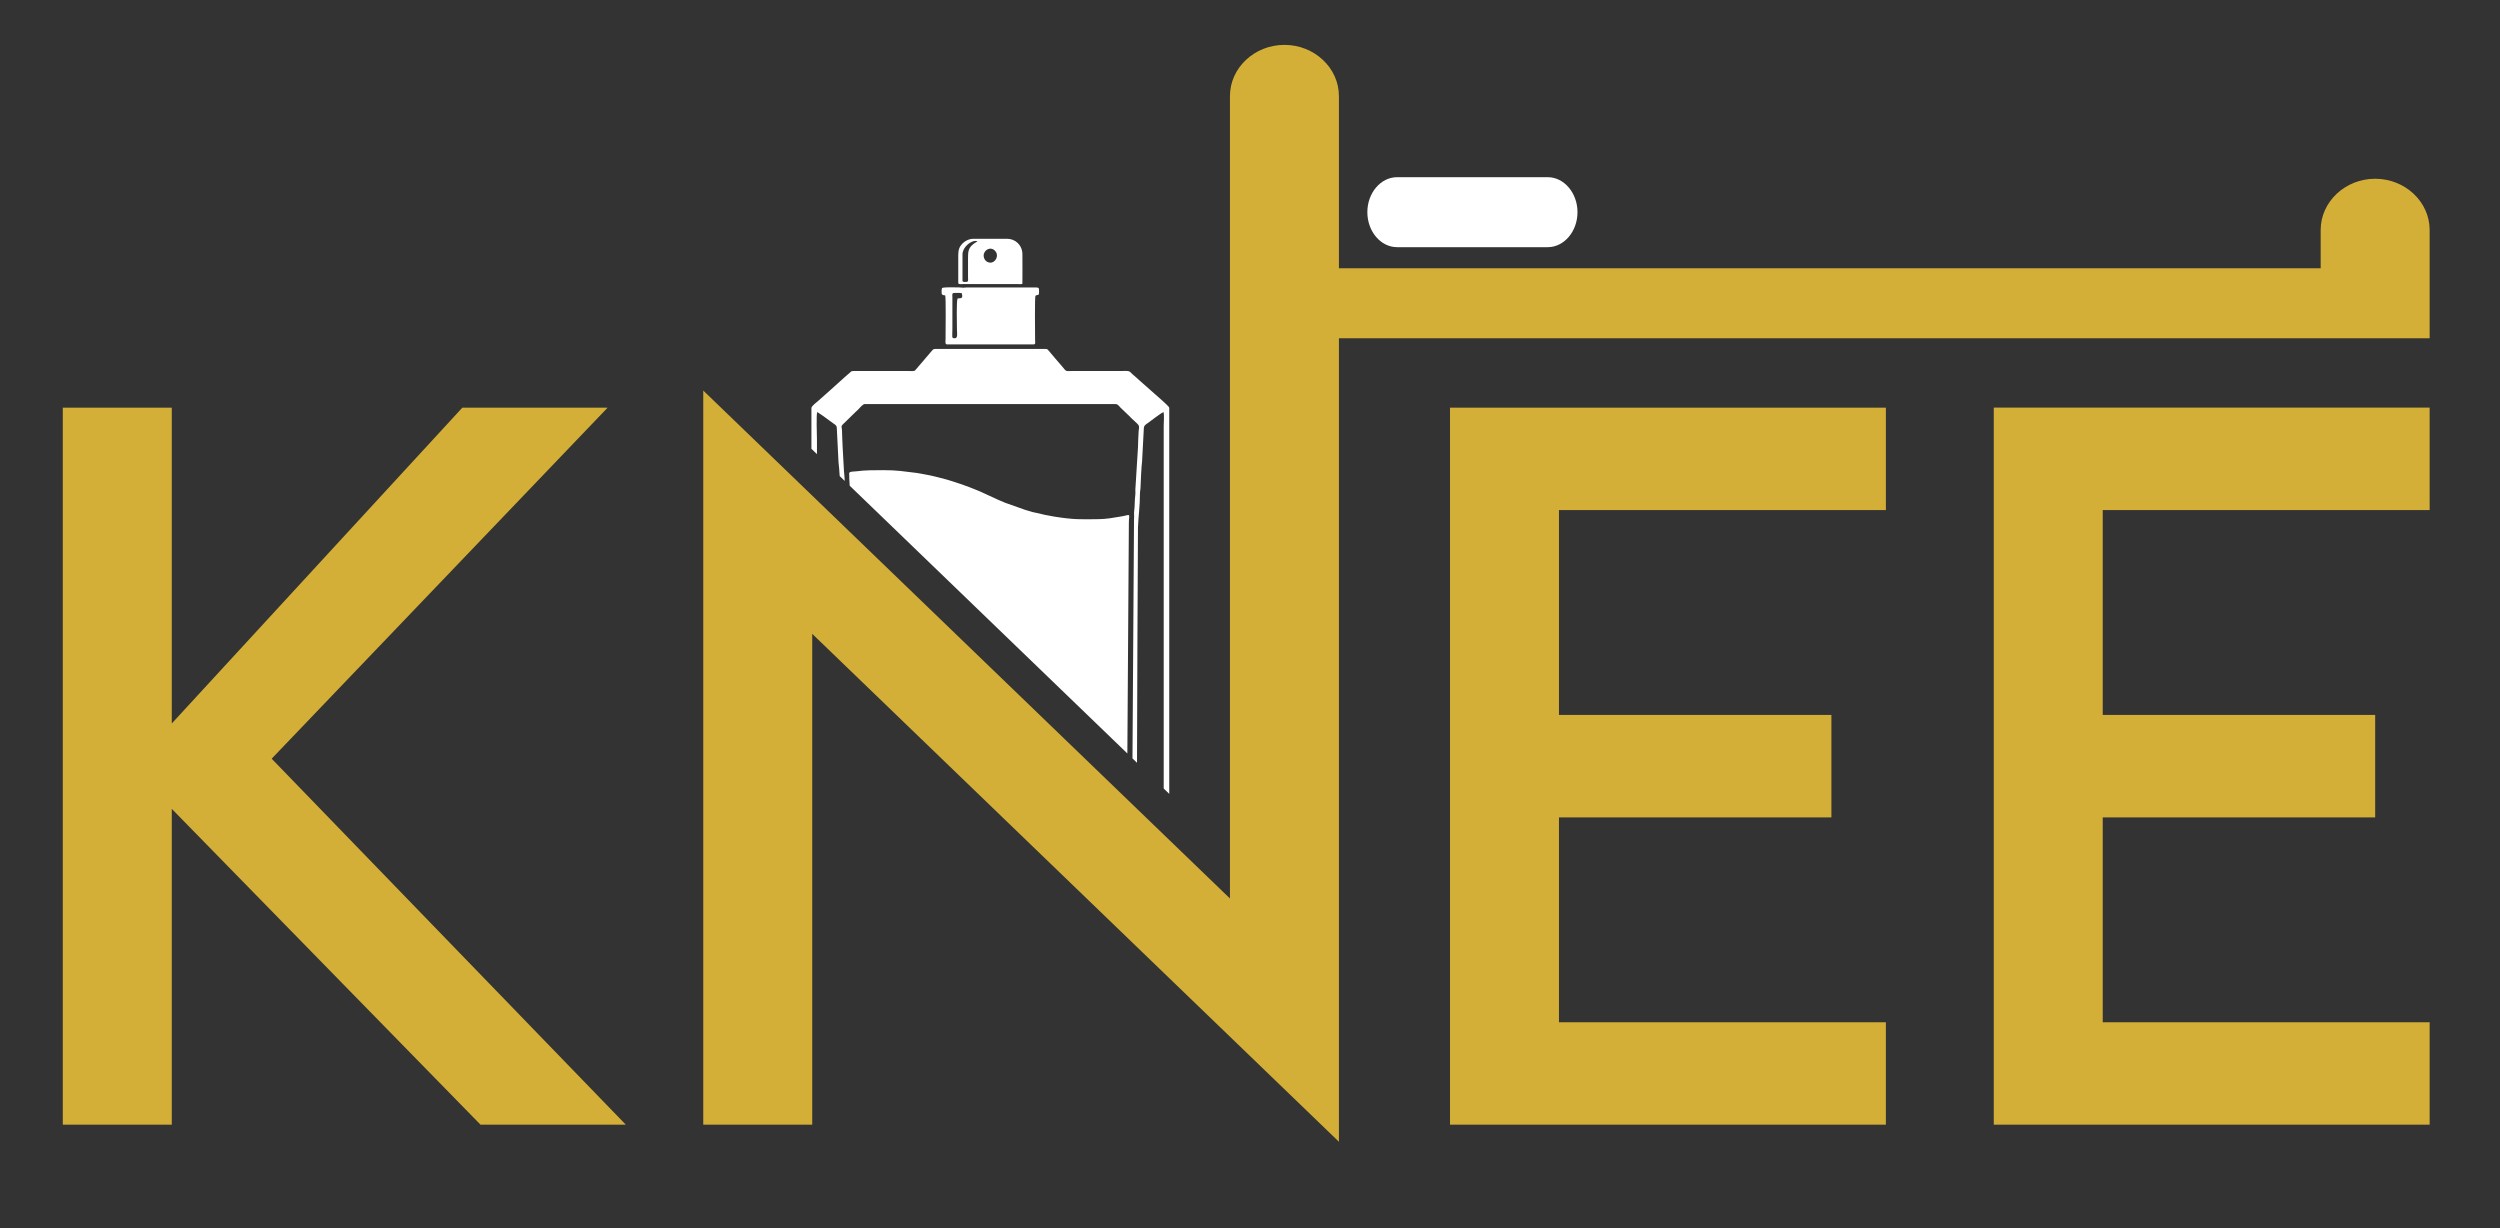<svg version="1.1" xmlns="http://www.w3.org/2000/svg" height="280" width="570">
 <rect width="100%" height="100%" fill="#333333" stroke="none"/>
 <g>
  <g id="svg_5">
   
   <g id="svg_6">
    <title>kneepillow.co.uk logo</title>
    <g id="svg_1" transform="matrix(0.567 0 0 0.533 -464.756 -134.33)">
     <path id="svg_2" d="m1578.02,470.22l0,-43.819l-175.275,0l0,306.73l175.274,0l0,-43.819l-131.455,0l0,-87.637l109.547,0l0,-43.818l-109.547,0l0,-87.637l131.456,0zm-649.105,106.351l135.108,-150.17l-58.424,0l-116.851,135.108l0,-135.108l-43.818,0l0,306.73l43.818,0l0,-135.107l124.154,135.108l58.424,0l-142.411,-156.561zm429.162,163.864l0,-281.883l0,-61.836l394.781,0l17.127,0l26.691,0l0,-46.314c0,-12.052 -9.865,-21.91 -21.909,-21.91l-0.001,0c-12.044,0 -21.909,9.865 -21.909,21.91l0,16.381l-394.78,0l0,-59.456l0,-14.192c0,-12.052 -9.859,-21.91 -21.909,-21.91l-0.001,0c-12.05,0 -21.909,9.859 -21.909,21.91l0,14.192l0,151.226l0,177.814l-211.79,-217.269l0,314.034l43.819,0l0,-209.965l211.79,217.268zm438.6,-270.215l0,-43.819l-175.274,0l0,306.73l175.274,0l0,-43.819l-131.456,0l0,-87.637l109.547,0l0,-43.818l-109.547,0l0,-87.637l131.456,0z" fill="#D4AF37"></path>
     <path id="svg_3" d="m1381.462,357.757c-6.575,0 -11.953,-6.734 -11.953,-14.966c0,-8.232 5.378,-14.967 11.953,-14.967c66.329,0 -5.733,0 60.596,0c6.56,0 11.954,6.753 11.954,14.967c0,8.214 -5.379,14.966 -11.954,14.966c-66.329,0 5.733,0 -60.596,0" fill="#FFFFFF" clip-rule="evenodd" fill-rule="evenodd"></path>
     <path id="svg_4" d="m1161.142,454.453c0,1.984 0.108,3.684 0.21,5.345l111.651,114.537c0.161,-25.361 0.621,-94.665 0.605,-98.409c-0.016,-4.034 0.996,-3.919 -2.129,-3.175c-1.571,0.375 -4.125,0.675 -5.672,1.003c-0.743,0.158 -3.325,0.331 -4.108,0.344c-7.54,0.118 -10.267,0.233 -17.941,-1.055c-2.49,-0.418 -5.231,-1.046 -7.5,-1.664c-0.569,-0.156 -0.932,-0.161 -1.49,-0.343c-0.987,-0.324 -1.895,-0.624 -2.882,-0.915l-7.987,-3.012c-0.931,-0.412 -1.706,-0.744 -2.62,-1.176l-7.476,-3.654c-0.826,-0.429 -1.806,-0.734 -2.647,-1.148c-1.717,-0.85 -8.815,-3.399 -10.821,-3.974c-2.343,-0.672 -6.358,-1.801 -8.798,-2.2c-1.052,-0.173 -2.209,-0.491 -3.185,-0.612c-5.478,-0.675 -7.623,-1.2 -13.594,-1.2c-3.476,0 -7.427,0.006 -10.644,0.484c-0.782,0.117 -2.972,0.008 -2.972,0.824m37.313,-79.21c-0.216,0.93 -0.132,0.983 -0.132,2.095c0,0.893 0.642,0.981 1.442,1.047c0.328,1.412 0.133,15.131 0.13,18.723c-0.001,0.769 -0.266,2.227 0.523,2.227l34.958,0c0.821,0 0.529,-1.124 0.521,-1.826c-0.033,-3.045 -0.148,-18.31 0.133,-18.86c0.328,-0.638 1.441,-0.162 1.441,-1.048c0,-1.139 0.091,-1.401 -0.132,-2.357c-0.316,-0.152 -0.572,-0.26 -1.047,-0.26l-27.754,0c-0.682,0 -0.982,0.108 -1.448,0.121c-0.49,0.013 -0.862,-0.121 -1.564,-0.121c-1.38,-0.002 -6.069,-0.238 -7.071,0.259zm5.237,21.473c-1.497,0 -1.047,-0.21 -1.047,-4.058l0,-13.486c-0.004,-1.053 -0.28,-1.833 0.787,-1.833c1.195,0 2.011,-0.101 3.011,0.132c0.625,2.684 -0.601,1.97 -1.702,2.225c-0.534,1.114 -0.262,10.594 -0.262,13.223c-0.001,1.422 0.446,3.797 -0.787,3.797zm1.31,-35.612l0,11.914c0,0.774 1.227,0.524 2.487,0.524l20.686,0c0.479,0 0.963,-0.02 1.439,0.016c0.981,0.074 0.324,0.051 1.18,-0.148c0.083,-3.694 -0.01,-8.449 0.005,-12.573c0.012,-3.942 -2.853,-6.673 -6.158,-6.673l-13.486,0c-1.758,0 -3.432,0.881 -4.488,2.059c-1.138,1.268 -1.665,2.542 -1.665,4.881zm1.702,-0.263c0,-3.039 3.21,-5.76 5.238,-5.76c0.492,0 0.246,0.086 0.785,0.13c-0.183,0.25 -1.192,0.797 -1.6,1.15c-2.041,1.765 -2.197,3.166 -2.197,6.053l0,8.247c0.004,1.09 0.306,1.964 -0.785,1.964c-0.537,0 -1.44,0.109 -1.44,-0.523l0,-11.261l-0.001,0zm8.51,0.523c0,-2.413 2.852,-4.196 4.679,-1.93c1.633,2.027 0.038,4.942 -1.929,4.942c-1.791,0.001 -2.75,-1.608 -2.75,-3.012zm-55.856,96.388l-0.045,-0.816c0.001,-1.054 -0.234,-2.366 -0.269,-3.396l-0.524,-10.082c-0.078,-2.33 -0.233,-4.695 -0.255,-6.946c-0.027,-2.77 -1.052,-1.562 1.929,-4.608l3.532,-3.669c0.336,-0.335 0.587,-0.576 0.918,-0.914c0.869,-0.891 1.976,-2.457 2.781,-2.457l100.683,0c1.169,0 1.482,0.867 2.135,1.53l3.57,3.632c0.629,0.808 3.09,3.027 3.538,3.665c0.642,0.914 0.251,1.548 0.187,2.829c-0.113,2.215 -0.225,4.544 -0.26,6.811l-0.996,17.07c-0.16,1.108 0.054,2.318 -0.095,3.442c-0.277,2.112 -0.159,4.77 -0.428,6.639c-0.168,1.157 0.052,2.408 -0.078,3.589l-0.621,102.377l1.822,1.868c0.024,-11.718 0.315,-98.508 0.389,-100.692c0.155,-4.631 0.812,-9.454 0.785,-14.139c-0.007,-1.283 0.264,-2.16 0.262,-3.536c-0.003,-1.547 0.39,-9.048 0.602,-10.526l0.707,-14.219c0.059,-1.285 0.842,-1.607 1.592,-2.206c1.183,-0.944 5.184,-4.156 6.268,-4.728c0.432,0.9 0.13,4.271 0.13,5.89l0,155.167l2.226,2.284l0,-165.175c0,-0.614 -5.477,-5.543 -5.99,-6.056c-2.016,-2.017 -4.237,-3.89 -6.276,-5.899c-0.155,-0.155 -0.189,-0.203 -0.317,-0.337c-0.139,-0.141 -0.226,-0.215 -0.406,-0.379c-0.315,-0.292 -0.468,-0.463 -0.813,-0.759c-3.138,-2.682 -0.845,-2.28 -6.884,-2.28l-18.199,0c-3.044,0 -2.321,0.399 -4.132,-1.891c-1.814,-2.293 -3.674,-4.469 -5.422,-6.753c-0.723,-0.942 -0.677,-0.791 -2.228,-0.784l-42.421,0c-1.554,-0.005 -1.64,-0.156 -2.358,0.784l-6.773,8.413c-0.546,0.417 -1.91,0.231 -2.781,0.231l-21.211,-0.001c-1.483,-0.01 -1.488,-0.046 -2.259,0.752c-0.559,0.575 -1.022,0.885 -1.57,1.44c-2.141,2.166 -4.119,3.833 -6.217,5.958l-4.714,4.451c-0.624,0.626 -2.914,2.365 -2.914,3.242l0,17.435l2.226,2.284l0,-5.972c0,-2.247 -0.351,-11.043 0.131,-12.045c1.858,1.244 3.153,2.312 4.867,3.641l1.549,1.202c0.772,0.61 1.438,0.803 1.445,2.22l0.67,14.256c0.204,1.873 0.369,3.988 0.48,6.078l2.032,2.085z" fill="#FFFFFF" clip-rule="evenodd" fill-rule="evenodd"></path>
    </g>
   </g>
  </g>
 </g>

</svg>